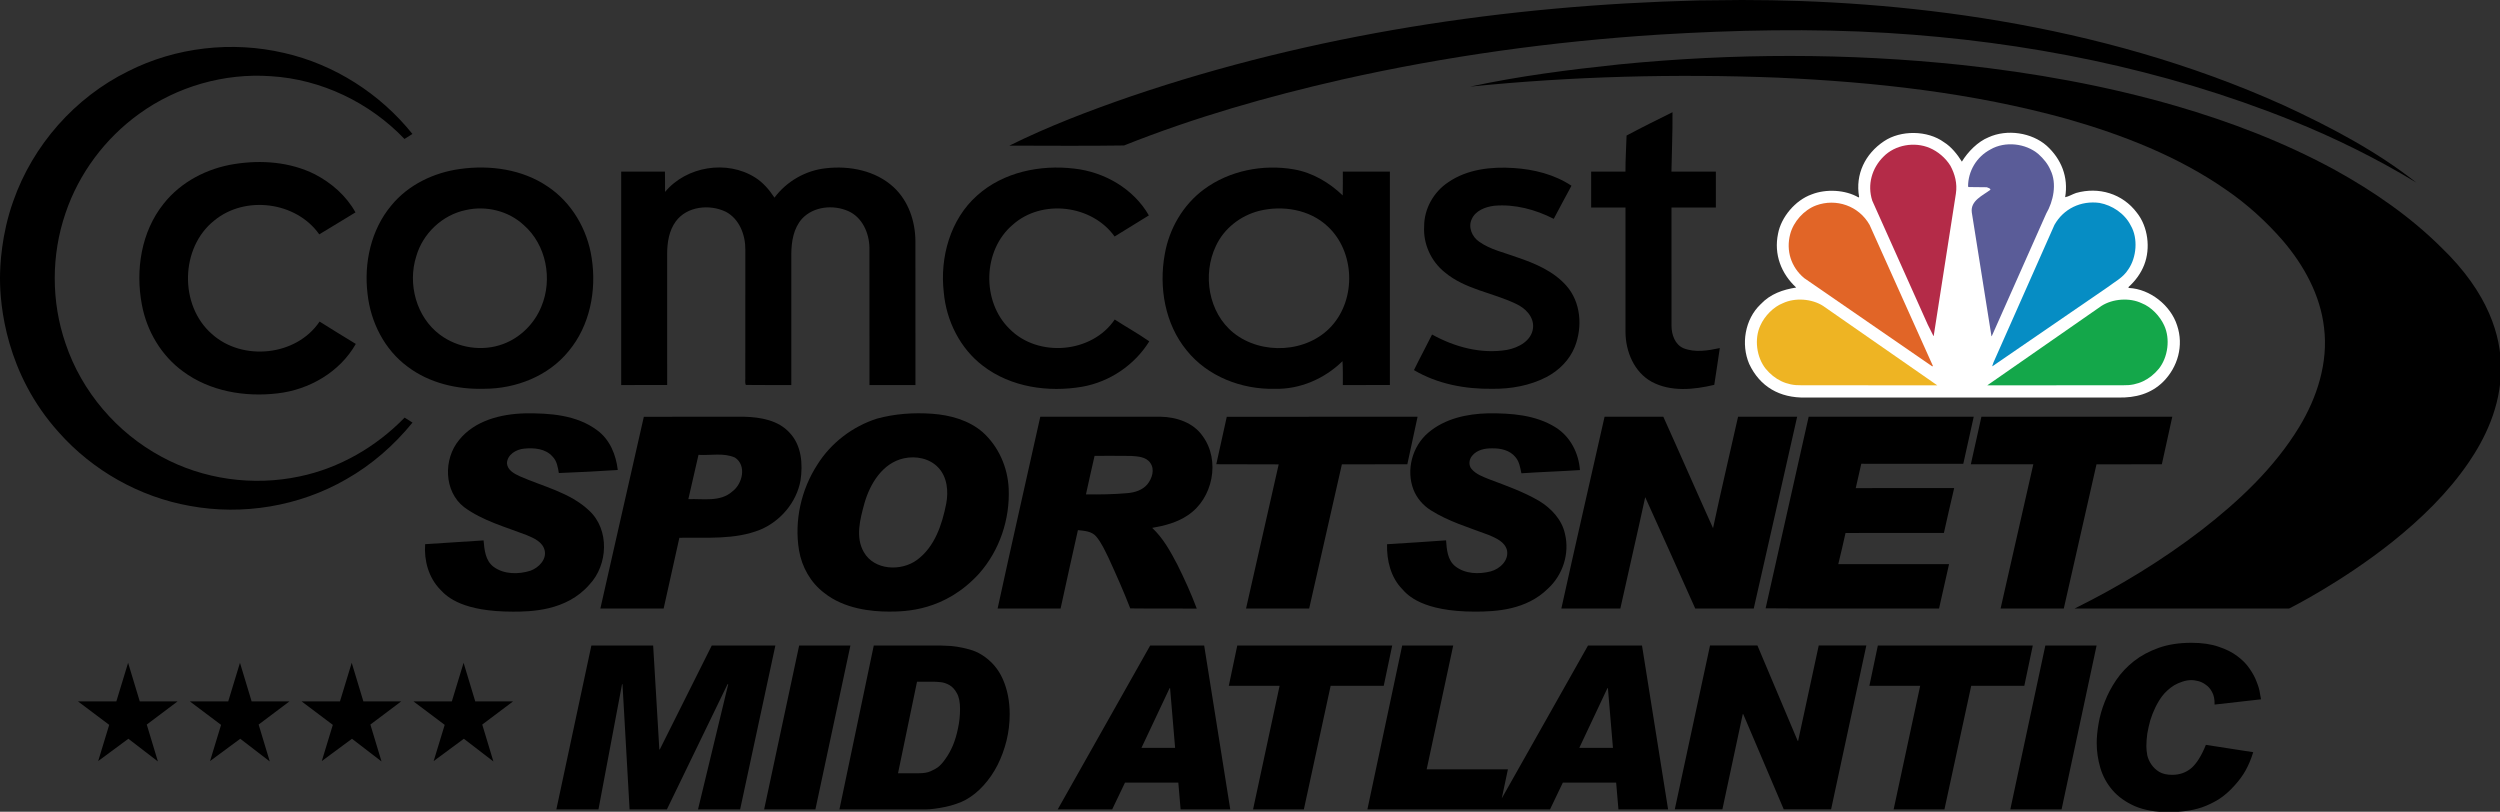 <?xml version="1.0" encoding="UTF-8" standalone="no"?>
<!-- Created with Inkscape (http://www.inkscape.org/) -->

<svg
   version="1.1"
   id="svg1"
   width="1000"
   height="324.687"
   viewBox="0 0 1000 324.687"
   xml:space="preserve"
   xmlns="http://www.w3.org/2000/svg"
   xmlns:svg="http://www.w3.org/2000/svg"><rect x="0" y="0" width="1000" height="324.687" fill="#333333" stroke="none"/><defs
     id="defs1" /><g
     id="g1"
     transform="translate(-936.892,-303.855)"><g
       id="g6"
       style="fill:#000000;fill-opacity:1"
       transform="matrix(0.348,0,0,0.348,937.058,304.028)"><path
         style="fill:#000000;fill-opacity:1;fill-rule:nonzero;stroke:none;stroke-width:0.702"
         id="path16"
         d="m 146.742,81.454 c 54.844,-27.811 119.554,-35.049 179.356,-21.084 57.858,13.168 110.418,46.882 147.485,93.105 -3.063,1.917 -6.098,3.812 -9.133,5.755 C 424.42,117.331 368.724,90.566 310.745,87.089 257.305,83.302 202.826,98.943 159.443,130.372 c -39.058,28.153 -69.298,68.522 -84.648,114.235 -16.469,48.093 -16.494,101.676 0.071,149.751 18.534,55.23 58.952,102.573 110.226,130.089 47.923,26.137 105.246,34.029 158.588,22.709 46.028,-9.539 88.267,-34.048 120.915,-67.647 3.011,1.922 6.024,3.842 9.06,5.731 -21.229,26.091 -46.975,48.612 -76.295,65.201 C 343.513,581.455 278.534,592.291 217.474,580.947 159.807,570.67 106.079,540.338 67.219,496.565 6.175,428.981 -0.479,350.495 -0.479,319.479 c 0,-14.493 1.566,-50.449 15.204,-88.668 C 37.218,166.469 85.555,111.597 146.742,81.454 v 0" /><path
         style="fill:#000000;fill-opacity:1;fill-rule:nonzero;stroke:none;stroke-width:0.702"
         id="path20"
         d="m 1869.14,155.295 c 17.423,-9.279 35.099,-18.046 52.788,-26.815 0.239,22.756 -0.849,45.518 -1.214,68.277 17.002,0 34.025,-0.025 51.054,0 -0.028,13.773 -0.028,27.519 0,41.293 -17.009,0.025 -34.004,0 -51.005,0 0.021,45.345 -0.077,90.721 0.042,136.067 0.028,9.962 3.91,21.377 13.73,25.624 13.331,5.273 28.17,2.773 41.774,-0.17 -1.972,14.117 -4.275,28.183 -6.367,42.288 -23.411,5.567 -49.959,8.309 -71.945,-3.542 -20.203,-11.1 -29.918,-34.783 -30.093,-56.98 0,-47.781 0,-95.534 0,-143.287 -13.169,0 -26.331,0 -39.472,0 0,-13.774 0,-27.52 0,-41.293 13.141,0 26.282,0 39.444,0 -0.112,-13.823 0.899,-27.643 1.264,-41.463 v 0" /><path
         style="fill:#000000;fill-opacity:1;fill-rule:nonzero;stroke:none;stroke-width:0.702"
         id="path26"
         d="m 187.546,233.749 c 19.844,-25.258 50.183,-40.876 81.662,-45.736 30.923,-4.884 63.882,-2.38 92.177,11.78 19.189,9.913 36.193,24.824 46.734,43.821 -13.917,8.328 -27.69,16.976 -41.63,25.258 -26.549,-37.695 -85.304,-45.176 -120.723,-15.86 -39.176,31.139 -40.341,97.593 -2.693,130.388 35.124,31.721 97.161,25.408 123.78,-14.284 13.87,8.553 27.616,17.344 41.633,25.699 -18.339,32.329 -53.607,52.73 -90.069,56.838 -37.475,4.448 -77.798,-2.399 -108.575,-25.263 -24.967,-18.166 -41.63,-46.437 -47.241,-76.655 -7.552,-39.738 -0.804,-83.85 24.945,-115.987 v 0" /><path
         style="fill:#000000;fill-opacity:1;fill-rule:nonzero;stroke:none;stroke-width:0.702"
         id="path28"
         d="m 763.943,220.101 c 24.555,-29.513 71.243,-37.092 103.667,-16.494 9.133,5.758 16.201,14.157 22.105,23.074 14.06,-18.824 35.997,-31.432 59.387,-33.81 27.11,-3.084 56.761,2.72 77.364,21.594 17.219,15.761 25.159,39.395 25.257,62.349 0.098,55.091 0.028,110.176 0.049,165.268 -17.634,0 -35.246,0 -52.851,0 -0.028,-52.615 0.07,-105.222 -0.049,-157.837 -0.246,-16.856 -8.213,-35.021 -24.365,-42.118 -17.219,-7.576 -39.935,-5.437 -53.139,8.822 -9.793,11.05 -12.2,26.326 -12.292,40.585 0,50.183 0,100.366 0,150.548 -17.416,-0.118 -34.86,0.197 -52.276,-0.118 -1.334,-2.943 -0.316,-6.589 -0.611,-9.767 0.098,-48.529 0,-97.064 0.049,-145.616 0.175,-16.957 -6.823,-35.633 -22.66,-43.771 -18.553,-8.843 -44.421,-6.241 -57.225,11.1 -7.946,10.782 -9.961,24.534 -9.989,37.6 0.056,50.183 -0.014,100.362 0.028,150.551 -17.605,0.049 -35.246,0 -52.851,0.022 0,-81.782 0,-163.543 0,-245.326 16.756,0 33.519,0 50.275,0 0.175,7.772 0.147,15.57 0.126,23.343 v 0" /><path
         style="fill:#000000;fill-opacity:1;fill-rule:nonzero;stroke:none;stroke-width:0.702"
         id="path30"
         d="m 1122.727,224.132 c 29.918,-26.842 72.401,-35.509 111.536,-30.848 34.656,3.815 68.274,23.173 85.788,53.803 -13.12,8.113 -26.303,16.079 -39.374,24.264 -25.938,-36.412 -83.436,-43.404 -116.906,-13.672 -34.804,29.22 -36.194,88.41 -3.791,119.917 32.719,33.206 94.612,28.029 120.823,-10.831 13.113,8.523 26.886,16.124 39.731,25.09 -16.953,27.278 -45.495,46.588 -77.118,52.173 -38.98,6.677 -81.948,0.584 -113.944,-23.925 -26.352,-19.968 -42.238,-51.808 -45.151,-84.505 -4.668,-40.223 7.427,-84.041 38.405,-111.465 v 0" /><path
         style="fill:#000000;fill-opacity:1;fill-rule:nonzero;stroke:none;stroke-width:0.702"
         id="path32"
         d="m 1664.066,209.045 c 21.838,-15.103 49.475,-18.116 75.35,-16.416 23.263,1.505 46.807,7.359 66.406,20.357 -6.978,12.602 -13.555,25.405 -20.385,38.059 -21.003,-10.711 -44.786,-17.148 -68.498,-15.035 -10.024,1.286 -21.298,5.416 -25.741,15.301 -4.465,9.326 0.414,20.645 8.648,26.088 12.874,9.131 28.662,12.339 43.234,17.78 20.715,6.971 42.02,15.935 56.818,32.667 16.763,18.876 18.841,47.323 9.785,70.197 -6.072,15.262 -18.314,27.429 -32.768,34.928 -19.023,9.836 -40.679,13.628 -61.942,13.436 -31.16,0.439 -63.177,-5.462 -90.203,-21.517 6.676,-13.773 14.039,-27.182 20.806,-40.887 25.896,14.357 56.53,22.666 86.09,17.662 13.141,-2.427 28.318,-10.395 29.953,-25.12 1.355,-12.844 -8.873,-23.018 -19.733,-27.879 -26.886,-12.899 -58.362,-16.543 -81.78,-36.239 -15.619,-12.487 -24.822,-32.548 -23.635,-52.566 -0.098,-20.206 10.838,-39.713 27.595,-50.816 v 0" /><path
         style="fill:#000000;fill-opacity:1;fill-rule:nonzero;stroke:none;stroke-width:0.702"
         id="path38"
         d="m 621.822,351.751 c -7.87,19.579 -24.048,35.776 -43.892,43.138 -24.024,9.035 -52.467,4.643 -72.893,-10.79 -27.009,-20.209 -37.166,-58.269 -27.062,-89.967 7.483,-26.252 29.973,-47.58 56.794,-53.144 23.315,-5.391 49.16,0.804 66.791,17.22 25.896,22.617 33.377,62.21 20.261,93.543 z m 57.787,-55.722 C 674.797,263.36 656.726,232.317 629.034,213.882 599.867,194.038 562.796,188.938 528.381,193.722 c -30.119,4.083 -59.607,18.117 -79.043,41.924 -23.39,27.884 -31.72,66.166 -27.321,101.796 3.52,32.378 19.477,64.05 46.028,83.532 24.969,18.92 57.103,26.329 88.05,25.405 36.41,0 73.765,-14.547 97.037,-43.256 24.509,-29.34 32.279,-69.906 26.478,-107.095" /><path
         style="fill:#000000;fill-opacity:1;fill-rule:nonzero;stroke:none;stroke-width:0.702"
         id="path40"
         d="m 1530.285,374.071 c -27.938,31.114 -80.523,33.887 -112.835,8.09 -28.977,-23.225 -36.018,-67.041 -20.371,-99.881 9.231,-20.132 28.247,-34.854 49.524,-40.341 27.054,-6.756 58.32,-1.752 79.056,17.848 31.146,28.929 32.944,82.805 4.626,114.284 z m 12.72,-177.314 c 0,9.131 0.077,18.241 -0.14,27.349 -15.521,-14.84 -34.691,-26.209 -56.066,-29.924 -35.583,-6.17 -74.198,1.336 -103.471,23.004 -23.972,17.752 -39.928,45.201 -44.989,74.472 -6.942,38.085 0.175,80.129 25.145,110.568 24.071,30.045 63.304,45.077 101.238,44.2 28.984,0.755 57.323,-11.604 77.898,-31.767 0.583,9.131 0.386,18.271 0.386,27.424 18.027,0 36.074,0.027 54.094,-0.022 -0.028,-81.761 -0.028,-163.521 0,-245.279 -18.02,-0.049 -36.067,-0.025 -54.094,-0.025" /></g><g
       id="g8"
       style="fill:#000000;fill-opacity:1"
       transform="matrix(0.348,0,0,0.348,937.058,304.028)"><path
         style="fill:#000000;fill-opacity:1;fill-rule:nonzero;stroke:none;stroke-width:0.702"
         id="path46"
         d="m 527.216,505.261 c 17.9,-22.397 47.994,-29.897 75.442,-30.632 28.586,-0.411 59.8,1.728 83.458,19.581 14.454,10.612 21.522,28.172 23.487,45.515 -22.563,1.484 -45.152,2.6 -67.744,3.499 -1.116,-6.707 -2.232,-13.993 -7.286,-18.992 -7.965,-9.109 -21.232,-10.206 -32.501,-9.06 -9.154,0.773 -19.527,6.77 -19.864,16.951 0.773,7.947 8.476,11.929 14.936,14.89 26.938,11.901 57.543,18.537 79.501,39.322 23.804,21.86 21.86,62.602 0.217,85.284 -26.364,30.337 -67.498,30.939 -87.738,30.935 -57.103,-0.009 -75.408,-16.441 -83.385,-25.204 -13.505,-13.724 -18.967,-33.467 -17.535,-52.366 22.397,-1.338 44.789,-2.788 67.161,-4.327 0.922,10.763 2.041,23.171 11.366,30.267 12.098,8.986 28.879,8.92 42.751,4.497 9.178,-3.455 18.63,-12.827 16.055,-23.445 -2.382,-9.619 -12.315,-13.916 -20.596,-17.393 -24.511,-9.465 -50.67,-16.439 -72.095,-32.252 -23.198,-18.147 -23.804,-55.162 -5.632,-77.072 v 0" /><path
         style="fill:#000000;fill-opacity:1;fill-rule:nonzero;stroke:none;stroke-width:0.702"
         id="path48"
         d="m 1641.259,496.807 c 18.967,-16.178 44.519,-21.69 68.884,-22.224 26.38,-0.22 54.48,1.749 77.413,16.15 16.833,10.47 26.64,29.568 27.981,49.089 -22.4,1.462 -44.863,2.166 -67.263,3.697 -1.383,-6.436 -2.352,-13.428 -6.844,-18.586 -6.269,-7.82 -16.833,-10.274 -26.429,-10.074 -8.431,-0.2 -17.879,1.623 -23.39,8.575 -3.573,4.099 -4.296,10.852 -0.632,15.155 5.223,6.115 13.071,8.888 20.336,11.827 19.494,7.335 39.317,14.336 57.386,24.898 13.899,8.473 26.113,21.471 29.637,37.794 5.538,22.641 -2.499,47.416 -19.627,63.032 -24.729,24.383 -59.12,26.414 -83.851,26.398 -60.519,-0.039 -77.647,-19.205 -83.457,-25.767 -13.358,-13.601 -18.069,-33.152 -17.563,-51.735 22.617,-1.407 45.235,-2.769 67.838,-4.442 0.737,10.417 1.636,22.559 10.403,29.674 11.365,9.063 27.349,9.501 40.904,6.005 10.466,-2.797 21.01,-12.509 18.729,-24.24 -2.499,-9.89 -12.825,-14.116 -21.305,-17.714 -22.491,-8.5 -45.958,-15.369 -66.406,-28.367 -8.845,-5.588 -15.984,-13.875 -19.796,-23.637 -8.726,-22.608 -1.39,-49.892 17.051,-65.508 v 0" /><path
         style="fill:#000000;fill-opacity:1;fill-rule:nonzero;stroke:none;stroke-width:0.702"
         id="path50"
         d="m 1409.609,478.566 c 73.11,-0.123 146.192,-0.022 219.31,-0.049 -3.763,18.241 -8.009,36.36 -11.779,54.608 -25.095,0.165 -50.156,-0.027 -75.223,0.088 -12.481,55.261 -25.166,110.473 -37.605,165.761 -24.19,0.019 -48.359,-0.027 -72.556,0.019 12.439,-55.261 24.969,-110.492 37.527,-165.726 -23.923,-0.244 -47.818,0.072 -71.727,-0.17 3.917,-18.194 8.045,-36.36 12.053,-54.532 v 0" /><path
         style="fill:#000000;fill-opacity:1;fill-rule:nonzero;stroke:none;stroke-width:0.702"
         id="path52"
         d="m 1843.862,478.517 c 22.491,0 45.003,0.027 67.523,0 19.262,42.606 37.892,85.498 57.148,128.101 9.062,-42.795 19.248,-85.374 28.76,-128.074 22.646,-0.046 45.277,0 67.923,-0.027 -16.616,73.474 -33.133,146.975 -49.896,220.43 -22.421,0.047 -44.835,0 -67.235,0.027 -19.213,-42.656 -38.11,-85.452 -57.513,-128.009 -9.238,42.722 -19.171,85.306 -28.591,128.009 -22.617,-0.027 -45.207,0.019 -67.796,-0.027 16.18,-73.551 33.133,-146.956 49.678,-220.43 v 0" /><path
         style="fill:#000000;fill-opacity:1;fill-rule:nonzero;stroke:none;stroke-width:0.702"
         id="path54"
         d="m 2028.972,698.706 c 16.559,-73.378 33.035,-146.784 49.475,-220.189 63.248,0 126.474,0 189.729,0 -3.966,18.048 -7.918,36.072 -11.997,54.096 -39.107,-0.124 -78.192,0 -117.25,-0.05 -2.211,9.324 -4.226,18.682 -6.367,28.005 37.731,-0.173 75.427,-0.049 113.144,-0.072 -3.98,17.193 -8.037,34.345 -11.807,51.565 -37.696,0.096 -75.392,0 -113.059,0.05 -2.724,11.947 -5.37,23.952 -8.361,35.852 42.434,-0.028 84.889,-0.047 127.331,0 -3.791,17.023 -7.757,34.002 -11.498,51.03 -66.456,-0.241 -132.904,0.343 -199.339,-0.288 v 0" /><path
         style="fill:#000000;fill-opacity:1;fill-rule:nonzero;stroke:none;stroke-width:0.702"
         id="path56"
         d="m 2276.993,478.517 c 73.138,0 146.277,0 219.408,0 -4.057,18.221 -8.045,36.434 -11.997,54.65 -25.046,0.027 -50.086,0 -75.111,0.027 -12.502,55.258 -25.138,110.492 -37.598,165.78 -24.211,0 -48.436,0 -72.654,0 12.636,-55.261 25.004,-110.596 37.633,-165.849 -23.951,0.088 -47.91,0.069 -71.826,0.019 3.938,-18.24 8.283,-36.387 12.144,-54.627 v 0" /><path
         style="fill:#000000;fill-opacity:1;fill-rule:nonzero;stroke:none;stroke-width:0.702"
         id="path58"
         d="m 841.328,564.358 c -13.92,12.513 -33.617,8.136 -50.619,8.89 3.84,-17.006 7.89,-33.933 11.681,-50.931 13.892,0.869 28.781,-2.677 41.901,3.131 13.702,8.939 8.718,30.286 -2.962,38.91 z m 65.775,-67.455 c -13.022,-14.423 -33.442,-17.879 -51.932,-18.386 -38.517,0.027 -77.069,-0.074 -115.615,0.077 -16.517,73.474 -33.498,146.879 -49.966,220.38 24.239,0 48.506,0 72.745,-0.027 6.023,-27.105 12.025,-54.219 18.076,-81.297 31.062,-0.611 63.514,2.569 93.004,-9.331 23.341,-9.786 41.676,-31.476 46.246,-56.542 2.815,-18.849 1.242,-40.396 -12.558,-54.874" /><path
         style="fill:#000000;fill-opacity:1;fill-rule:nonzero;stroke:none;stroke-width:0.702"
         id="path60"
         d="m 1087.116,578.521 c -4.759,23.897 -13.05,49.426 -33.498,64.535 -18.216,13.409 -49.166,12.147 -61.184,-8.939 -9.94,-17.22 -4.254,-37.868 0.604,-55.793 6.339,-22.589 20.912,-46.76 45.495,-52.025 13.724,-3.016 29.56,0.049 39.423,10.589 10.424,10.903 11.877,27.443 9.161,41.633 z m 71.826,-17.44 c -1.095,-24.363 -11.618,-48.411 -29.834,-64.762 -15.984,-13.889 -37.331,-19.721 -58.046,-21.23 -21.284,-1.527 -42.996,-0.041 -63.62,5.613 -27.931,8.961 -52.732,27.814 -68.351,52.738 -18.701,28.828 -26.745,64.604 -21.157,98.592 3.208,19.066 13.26,37.037 28.76,48.817 23.091,18.569 54.739,21.646 74.637,21.642 18.155,-0.003 64.12,-0.316 103.621,-43.718 23.495,-26.53 35.562,-62.429 33.989,-97.692" /><path
         style="fill:#000000;fill-opacity:1;fill-rule:nonzero;stroke:none;stroke-width:0.702"
         id="path62"
         d="m 1295.426,566.324 c -15.864,1.434 -31.778,1.604 -47.685,1.462 3.257,-14.793 6.486,-29.587 9.912,-44.331 14.039,0.096 28.079,-0.173 42.139,0.096 7.729,0.559 17.128,0.971 21.958,8.087 5.37,7.631 1.944,17.736 -3.299,24.412 -5.609,6.782 -14.552,9.57 -23.025,10.275 z m 28.416,39.933 c 14.355,-2.477 28.928,-6.219 41.072,-14.574 28.788,-19.063 37.626,-63.008 16.903,-91.037 -10.656,-15.424 -30.143,-21.836 -48.19,-22.129 -46.127,0 -92.253,0 -138.373,0 -16.328,73.474 -33.084,146.879 -49.047,220.43 24.12,0.027 48.267,0.027 72.387,0 6.556,-30.048 13.162,-60.095 19.915,-90.094 7.265,0.781 15.668,1.165 20.863,7.146 6.318,7.409 10.207,16.466 14.503,25.114 8.719,19.046 17.247,38.186 24.801,57.707 25.482,0.343 50.963,-0.047 76.438,0.222 -6.437,-17.196 -14.06,-33.933 -22.224,-50.38 -7.967,-15.177 -16.342,-30.602 -29.048,-42.406" /></g><g
       id="g9"
       style="fill:#000000;fill-opacity:1"
       transform="matrix(0.348,0,0,0.348,937.058,304.028)"><path
         style="fill:#000000;fill-opacity:1;fill-rule:nonzero;stroke:none;stroke-width:0.702"
         id="path14"
         d="m 2001.826,-0.498 c 176.106,0.019 407.428,24.012 622.656,121.058 53.385,24.701 106.096,52.297 152.461,88.827 -45.782,-27.785 -93.945,-51.568 -143.644,-71.533 -147.611,-59.314 -305.54,-90.82 -464.059,-100.486 -87.466,-5.273 -175.198,-3.4 -262.642,1.919 -122.641,7.821 -244.742,24.701 -364.66,51.664 -85.086,19.384 -169.344,43.426 -250.428,75.761 -43.915,0.677 -87.88,0.213 -131.816,0.192 45.228,-22.417 92.52,-40.391 140.198,-56.838 C 1509.366,38.897 1730.522,5.575 1951.341,0.011" /><path
         style="fill:#000000;fill-opacity:1;fill-rule:nonzero;stroke:none;stroke-width:0.702"
         id="path18"
         d="m 1860.352,73.559 c 130.939,-12.945 263.176,-13.285 394.052,0.609 82.924,8.961 165.384,23.727 245.564,46.903 63.43,18.413 125.534,42.19 183.587,73.888 44.133,24.388 86.181,53.339 122.052,88.975 54.961,52.841 68.657,102.556 68.657,138.85 0,44.658 -19.321,82.179 -37.349,108.517 -23.825,34.833 -54.431,64.439 -87.213,90.741 -59.127,47.166 -119.001,76.904 -119.001,76.904 h -246.564 c 51.3,-25.359 100.389,-55.308 145.813,-90.112 43.108,-33.426 83.752,-71.536 112.287,-118.463 20.666,-33.955 33.589,-74.228 28.612,-114.257 -4.247,-37.386 -23.095,-71.557 -47.201,-99.855 -19.185,-22.057 -40.995,-41.899 -65.136,-58.466 -55.336,-38.548 -118.921,-63.301 -183.439,-81.686 -108.16,-29.995 -220.377,-42.36 -332.236,-47.364 -117.854,-4.54 -236.094,-1.554 -353.485,10.324 56.354,-12.171 113.698,-19.457 171,-25.507 v 0" /></g><g
       id="g7"
       transform="matrix(0.348,0,0,0.348,937.058,304.028)"><g
         style="fill:#ffffff;fill-opacity:1;stroke-width:0.385"
         transform="matrix(7.093,0,0,-7.093,2254.546,185.287)"
         id="g482-8"><path
           id="path484-8"
           style="fill:#ffffff;fill-opacity:1;fill-rule:nonzero;stroke:none;stroke-width:0.385"
           d="m 0,0 c 0.969,1.59 2.584,3.245 4.316,3.943 2.978,1.367 6.989,0.786 9.428,-1.368 2.359,-2.137 3.556,-5.063 2.993,-8.34 0.584,0.108 1.163,0.482 1.78,0.689 3.647,1.031 7.521,-0.088 9.864,-3.231 1.771,-2.238 2.224,-5.72 1.168,-8.417 -0.528,-1.365 -1.423,-2.596 -2.583,-3.637 l 0.119,-0.112 c 3.405,-0.168 6.751,-2.81 7.789,-6.056 1.111,-3.271 0.129,-6.766 -2.267,-9.157 -1.958,-1.927 -4.46,-2.603 -7.256,-2.542 H -25.35 c -4.169,-0.091 -7.383,1.755 -9.119,5.455 -1.355,3.183 -0.691,7.248 1.857,9.661 1.587,1.681 3.593,2.367 5.762,2.71 -2.444,2.266 -3.632,5.381 -2.942,8.711 0.498,2.701 2.799,5.435 5.437,6.377 2.333,0.925 5.485,0.763 7.62,-0.494 l 0.082,0.09 c -0.646,3.678 0.988,6.991 4.028,9.021 2.715,1.834 7.066,1.793 9.732,-0.161 C -1.702,2.406 -0.714,1.153 0,0" /></g><g
         style="fill:#5a5c98;fill-opacity:1;stroke-width:0.385"
         transform="matrix(7.093,0,0,-7.093,2356.416,195.038)"
         id="g494-7"><path
           id="path496-7"
           style="fill:#5a5c98;fill-opacity:1;fill-rule:nonzero;stroke:none;stroke-width:0.385"
           d="m 0,0 c 1.078,-2.192 0.456,-5.074 -0.695,-7.047 l -8.796,-19.801 -0.072,-0.084 -3.19,20.081 c -0.256,1.921 1.816,2.744 3.023,3.675 -0.054,0.283 -0.376,0.27 -0.575,0.4 l -2.966,0.032 -0.088,0.094 c 0.009,2.486 1.361,4.793 3.629,6 2.372,1.376 5.721,1.002 7.777,-0.755 C -1.118,1.846 -0.409,0.977 0,0" /></g><g
         style="fill:#b42b48;fill-opacity:1;stroke-width:0.385"
         transform="matrix(7.093,0,0,-7.093,2241.422,190.11)"
         id="g498-0"><path
           id="path500-1"
           style="fill:#b42b48;fill-opacity:1;fill-rule:nonzero;stroke:none;stroke-width:0.385"
           d="m 0,0 c 0.712,-1.329 1.136,-2.846 0.879,-4.515 l -3.585,-22.99 c 0.014,-0.038 -0.013,-0.064 -0.047,-0.075 l -0.923,1.844 -8.994,20.085 c -0.84,2.589 -0.058,5.289 1.816,7.139 1.896,1.93 5.032,2.456 7.504,1.403 C -2.032,2.328 -0.784,1.28 0,0" /></g><g
         style="fill:#068dc4;fill-opacity:1;stroke-width:0.385"
         transform="matrix(7.093,0,0,-7.093,2448.71,258.802)"
         id="g502-2"><path
           id="path504-7"
           style="fill:#068dc4;fill-opacity:1;fill-rule:nonzero;stroke:none;stroke-width:0.385"
           d="m 0,0 c 1.208,-2.063 0.934,-5.183 -0.406,-7.098 -0.838,-1.346 -2.219,-2.013 -3.368,-2.899 l -18.633,-12.786 h -0.051 l 0.21,0.614 9.877,22.284 c 1.479,2.63 4.297,3.964 7.291,3.561 C -3.033,3.305 -0.992,1.974 0,0" /></g><g
         style="fill:#e16527;fill-opacity:1;stroke-width:0.385"
         transform="matrix(7.093,0,0,-7.093,2148.472,257.984)"
         id="g506-9"><path
           id="path508-3"
           style="fill:#e16527;fill-opacity:1;fill-rule:nonzero;stroke:none;stroke-width:0.385"
           d="m 0,0 10.278,-22.898 h -0.17 l -20.719,14.282 c -2.11,1.772 -2.966,4.435 -2.251,7.126 0.534,2.017 2.209,3.901 4.193,4.645 C -5.41,4.349 -1.735,3.082 0,0" /></g><g
         style="fill:#14a74a;fill-opacity:1;stroke-width:0.385"
         transform="matrix(7.093,0,0,-7.093,2487.04,373.468)"
         id="g510-9"><path
           id="path512-1"
           style="fill:#14a74a;fill-opacity:1;fill-rule:nonzero;stroke:none;stroke-width:0.385"
           d="m 0,0 c 1.024,-2.178 0.62,-5.168 -0.853,-7.024 -1.464,-1.779 -3.424,-2.744 -5.721,-2.682 l -22.091,-0.018 18.507,12.872 c 1.812,1.166 4.557,1.378 6.527,0.436 C -2.103,2.992 -0.674,1.495 0,0" /></g><g
         style="fill:#eeb423;fill-opacity:1;stroke-width:0.385"
         transform="matrix(7.093,0,0,-7.093,2023.015,373.468)"
         id="g522-9"><path
           id="path524-3"
           style="fill:#eeb423;fill-opacity:1;fill-rule:nonzero;stroke:none;stroke-width:0.385"
           d="M 0,0 C -1.036,-2.178 -0.632,-5.168 0.844,-7.024 2.311,-8.803 4.271,-9.768 6.567,-9.706 L 28.664,-9.724 10.154,3.148 C 8.348,4.314 5.597,4.526 3.621,3.584 2.099,2.992 0.665,1.495 0,0" /></g></g><g
       id="g52987"
       style="fill:#000000;fill-opacity:1"
       transform="matrix(0.348,0,0,0.348,1004.417,208.946)"><path
         d="m 810.289,1014.73 h 77.337 q 1.052,0 6.05,0.263 5.261,0 12.1,1.052 6.839,1.052 14.468,3.157 7.628,2.104 13.942,6.05 16.572,10.259 24.464,28.146 7.891,17.887 7.891,40.246 0,15.52 -3.683,30.514 -3.683,14.731 -10.259,27.883 -6.576,12.889 -16.046,23.411 -9.207,10.259 -20.518,16.572 -4.735,2.63 -11.048,4.735 -6.05,2.104 -12.363,3.42 -6.313,1.315 -12.363,2.104 -5.787,0.789 -10.259,0.789 h -99.169 z m 27.883,146.781 h 23.937 q 8.681,0 13.679,-2.367 5.261,-2.368 8.155,-4.472 4.472,-3.42 8.944,-9.996 4.735,-6.576 8.418,-15.257 3.683,-8.944 5.787,-19.466 2.368,-10.785 2.368,-22.359 0,-11.837 -3.683,-18.15 -3.42,-6.313 -8.418,-9.207 -4.998,-2.894 -10.259,-3.42 -5.261,-0.526 -8.681,-0.526 h -18.414 z"
         style="font-weight:bold;font-size:263.472px;line-height:1.1;font-family:ArialMTW04-BlackItalic;-inkscape-font-specification:'ArialMTW04-BlackItalic Bold';text-align:center;text-anchor:middle;fill:#000000;fill-opacity:1;stroke-width:7.307"
         id="path17681" /><path
         id="path17689"
         style="font-weight:bold;font-size:263.472px;line-height:1.1;font-family:ArialMTW04-BlackItalic;-inkscape-font-specification:'ArialMTW04-BlackItalic Bold';text-align:center;text-anchor:middle;fill:#000000;fill-opacity:1;stroke-width:7.307"
         d="m 1417.67,1014.73 -39.984,188.342 h 209.9 l 14.732,-30.777 h 61.289 l 2.631,30.777 h 57.082 l -29.988,-188.342 h -62.08 l -99.1,175.633 7.045,-33.324 h -93.381 l 30.514,-142.309 z m 235.941,48.926 h 0.527 l 5.787,68.656 h -38.668 z" /><path
         style="font-variation-settings:normal;fill:#000000;fill-opacity:1;stroke:none;stroke-width:43.322;stroke-linecap:butt;stroke-linejoin:miter;stroke-miterlimit:4;stroke-dasharray:none;stroke-dashoffset:0;stroke-opacity:1;stop-color:#000000"
         d="m 338.824,1034.568 -13.51,44.367 h -44.099 l 35.886,26.969 -12.67,41.61 34.7,-25.64 33.955,26.103 -12.816,-42.422 35.425,-26.62 h -43.467 z"
         id="path10178" /><path
         style="font-variation-settings:normal;fill:#000000;fill-opacity:1;stroke:none;stroke-width:43.322;stroke-linecap:butt;stroke-linejoin:miter;stroke-miterlimit:4;stroke-dasharray:none;stroke-dashoffset:0;stroke-opacity:1;stop-color:#000000"
         d="m 210.236,1034.568 -13.51,44.367 h -44.099 l 35.886,26.969 -12.67,41.61 34.7,-25.64 33.955,26.103 -12.816,-42.422 35.425,-26.62 h -43.467 z"
         id="path10178-1" /><path
         style="font-variation-settings:normal;fill:#000000;fill-opacity:1;stroke:none;stroke-width:43.322;stroke-linecap:butt;stroke-linejoin:miter;stroke-miterlimit:4;stroke-dasharray:none;stroke-dashoffset:0;stroke-opacity:1;stop-color:#000000"
         d="m 81.794,1034.568 -13.51,44.367 h -44.099 l 35.886,26.969 -12.67,41.61 34.7,-25.64 33.955,26.103 -12.816,-42.422 35.425,-26.62 H 95.198 Z"
         id="path10178-1-2" /><path
         style="font-variation-settings:normal;fill:#000000;fill-opacity:1;stroke:none;stroke-width:43.322;stroke-linecap:butt;stroke-linejoin:miter;stroke-miterlimit:4;stroke-dasharray:none;stroke-dashoffset:0;stroke-opacity:1;stop-color:#000000"
         d="m -46.793,1034.568 -13.51,44.367 h -44.099 l 35.886,26.969 -12.67,41.61 34.7,-25.64 33.955,26.103 -12.816,-42.422 35.425,-26.62 h -43.467 z"
         id="path10178-1-2-2" /><path
         d="m 556.721,1014.73 7.102,119.424 h 0.526 l 59.712,-119.424 h 73.127 l -40.509,188.343 h -48.401 l 34.722,-143.888 h -0.789 l -69.708,143.888 h -42.877 l -8.155,-143.888 h -0.526 l -27.094,143.888 h -48.401 l 40.246,-188.343 z"
         style="font-weight:bold;font-size:263.472px;line-height:1.1;font-family:ArialMTW04-BlackItalic;-inkscape-font-specification:'ArialMTW04-BlackItalic Bold';text-align:center;text-anchor:middle;fill:#000000;fill-opacity:1;stroke-width:7.307"
         id="path17677" /><path
         d="m 783.45,1014.73 -40.246,188.343 h -58.923 l 40.246,-188.343 z"
         style="font-weight:bold;font-size:263.472px;line-height:1.1;font-family:ArialMTW04-BlackItalic;-inkscape-font-specification:'ArialMTW04-BlackItalic Bold';text-align:center;text-anchor:middle;fill:#000000;fill-opacity:1;stroke-width:7.307"
         id="path17679" /><path
         d="m 1099.056,1172.296 -14.731,30.777 h -62.605 l 106.272,-188.343 h 62.08 l 29.988,188.343 h -57.081 l -2.631,-30.777 z m 57.608,-39.983 -5.787,-68.656 h -0.526 l -32.355,68.656 z"
         style="font-weight:bold;font-size:263.472px;line-height:1.1;font-family:ArialMTW04-BlackItalic;-inkscape-font-specification:'ArialMTW04-BlackItalic Bold';text-align:center;text-anchor:middle;fill:#000000;fill-opacity:1;stroke-width:7.307"
         id="path17683" /><path
         d="m 1406.196,1014.73 -9.733,46.297 h -61.027 l -30.777,142.046 h -58.397 l 30.514,-142.046 h -58.397 l 9.733,-46.297 z"
         style="font-weight:bold;font-size:263.472px;line-height:1.1;font-family:ArialMTW04-BlackItalic;-inkscape-font-specification:'ArialMTW04-BlackItalic Bold';text-align:center;text-anchor:middle;fill:#000000;fill-opacity:1;stroke-width:7.307"
         id="path17685" /><path
         d="m 1825.976,1014.625 46.297,109.691 h 0.526 l 23.674,-109.691 h 54.714 l -40.51,188.343 h -54.451 l -46.56,-109.428 h -0.526 l -23.411,109.428 h -54.714 l 40.51,-188.343 z"
         style="font-weight:bold;font-size:263.472px;line-height:1.1;font-family:ArialMTW04-BlackItalic;-inkscape-font-specification:'ArialMTW04-BlackItalic Bold';text-align:center;text-anchor:middle;fill:#000000;fill-opacity:1;stroke-width:7.307"
         id="path17691" /><path
         d="m 2142.491,1014.73 -9.733,46.297 h -61.027 l -30.777,142.046 h -58.397 l 30.514,-142.046 h -58.397 l 9.733,-46.297 z"
         style="font-weight:bold;font-size:263.472px;line-height:1.1;font-family:ArialMTW04-BlackItalic;-inkscape-font-specification:'ArialMTW04-BlackItalic Bold';text-align:center;text-anchor:middle;fill:#000000;fill-opacity:1;stroke-width:7.307"
         id="path17693" /><path
         d="m 2215.842,1014.73 -40.246,188.343 h -58.923 l 40.246,-188.343 z"
         style="font-weight:bold;font-size:263.472px;line-height:1.1;font-family:ArialMTW04-BlackItalic;-inkscape-font-specification:'ArialMTW04-BlackItalic Bold';text-align:center;text-anchor:middle;fill:#000000;fill-opacity:1;stroke-width:7.307"
         id="path17695" /><path
         d="m 2395.886,1137.31 q -3.683,11.837 -8.681,20.781 -4.735,8.681 -12.889,17.624 -8.681,9.733 -18.15,15.783 -9.47,5.787 -19.203,9.207 -9.47,3.156 -18.939,4.209 -9.47,1.315 -18.413,1.315 -23.674,0 -39.72,-6.839 -16.046,-7.102 -25.779,-18.413 -9.733,-11.311 -13.942,-25.516 -4.209,-14.205 -4.209,-28.672 0,-9.733 2.104,-22.096 2.104,-12.626 7.102,-25.253 4.998,-12.889 13.152,-24.99 8.418,-12.363 20.518,-21.833 12.1,-9.47 28.409,-15.257 16.309,-5.787 37.616,-5.787 18.15,0 31.04,4.472 12.889,4.209 21.57,10.785 8.944,6.576 14.205,14.468 5.524,7.891 8.155,15.257 2.894,7.102 3.683,12.626 1.052,5.524 1.315,7.365 l -53.399,6.05 q 0.263,-8.944 -2.893,-14.468 -2.894,-5.524 -7.365,-8.418 -4.209,-3.157 -8.944,-4.209 -4.472,-1.052 -7.102,-1.052 -5.524,0 -10.785,1.841 -4.998,1.578 -9.47,4.209 -4.209,2.63 -7.891,6.05 -3.42,3.157 -5.787,6.313 -4.472,6.05 -7.891,13.152 -3.42,7.102 -5.787,14.731 -2.104,7.628 -3.42,15.257 -1.052,7.628 -1.052,14.468 0,4.735 1.052,10.522 1.315,5.524 4.735,10.522 3.42,4.998 8.944,8.418 5.787,3.42 14.994,3.42 12.626,0 21.833,-7.628 9.207,-7.891 16.835,-26.831 z"
         style="font-weight:bold;font-size:263.472px;line-height:1.1;font-family:ArialMTW04-BlackItalic;-inkscape-font-specification:'ArialMTW04-BlackItalic Bold';text-align:center;text-anchor:middle;fill:#000000;fill-opacity:1;stroke-width:7.307"
         id="path17697" /></g></g></svg>
